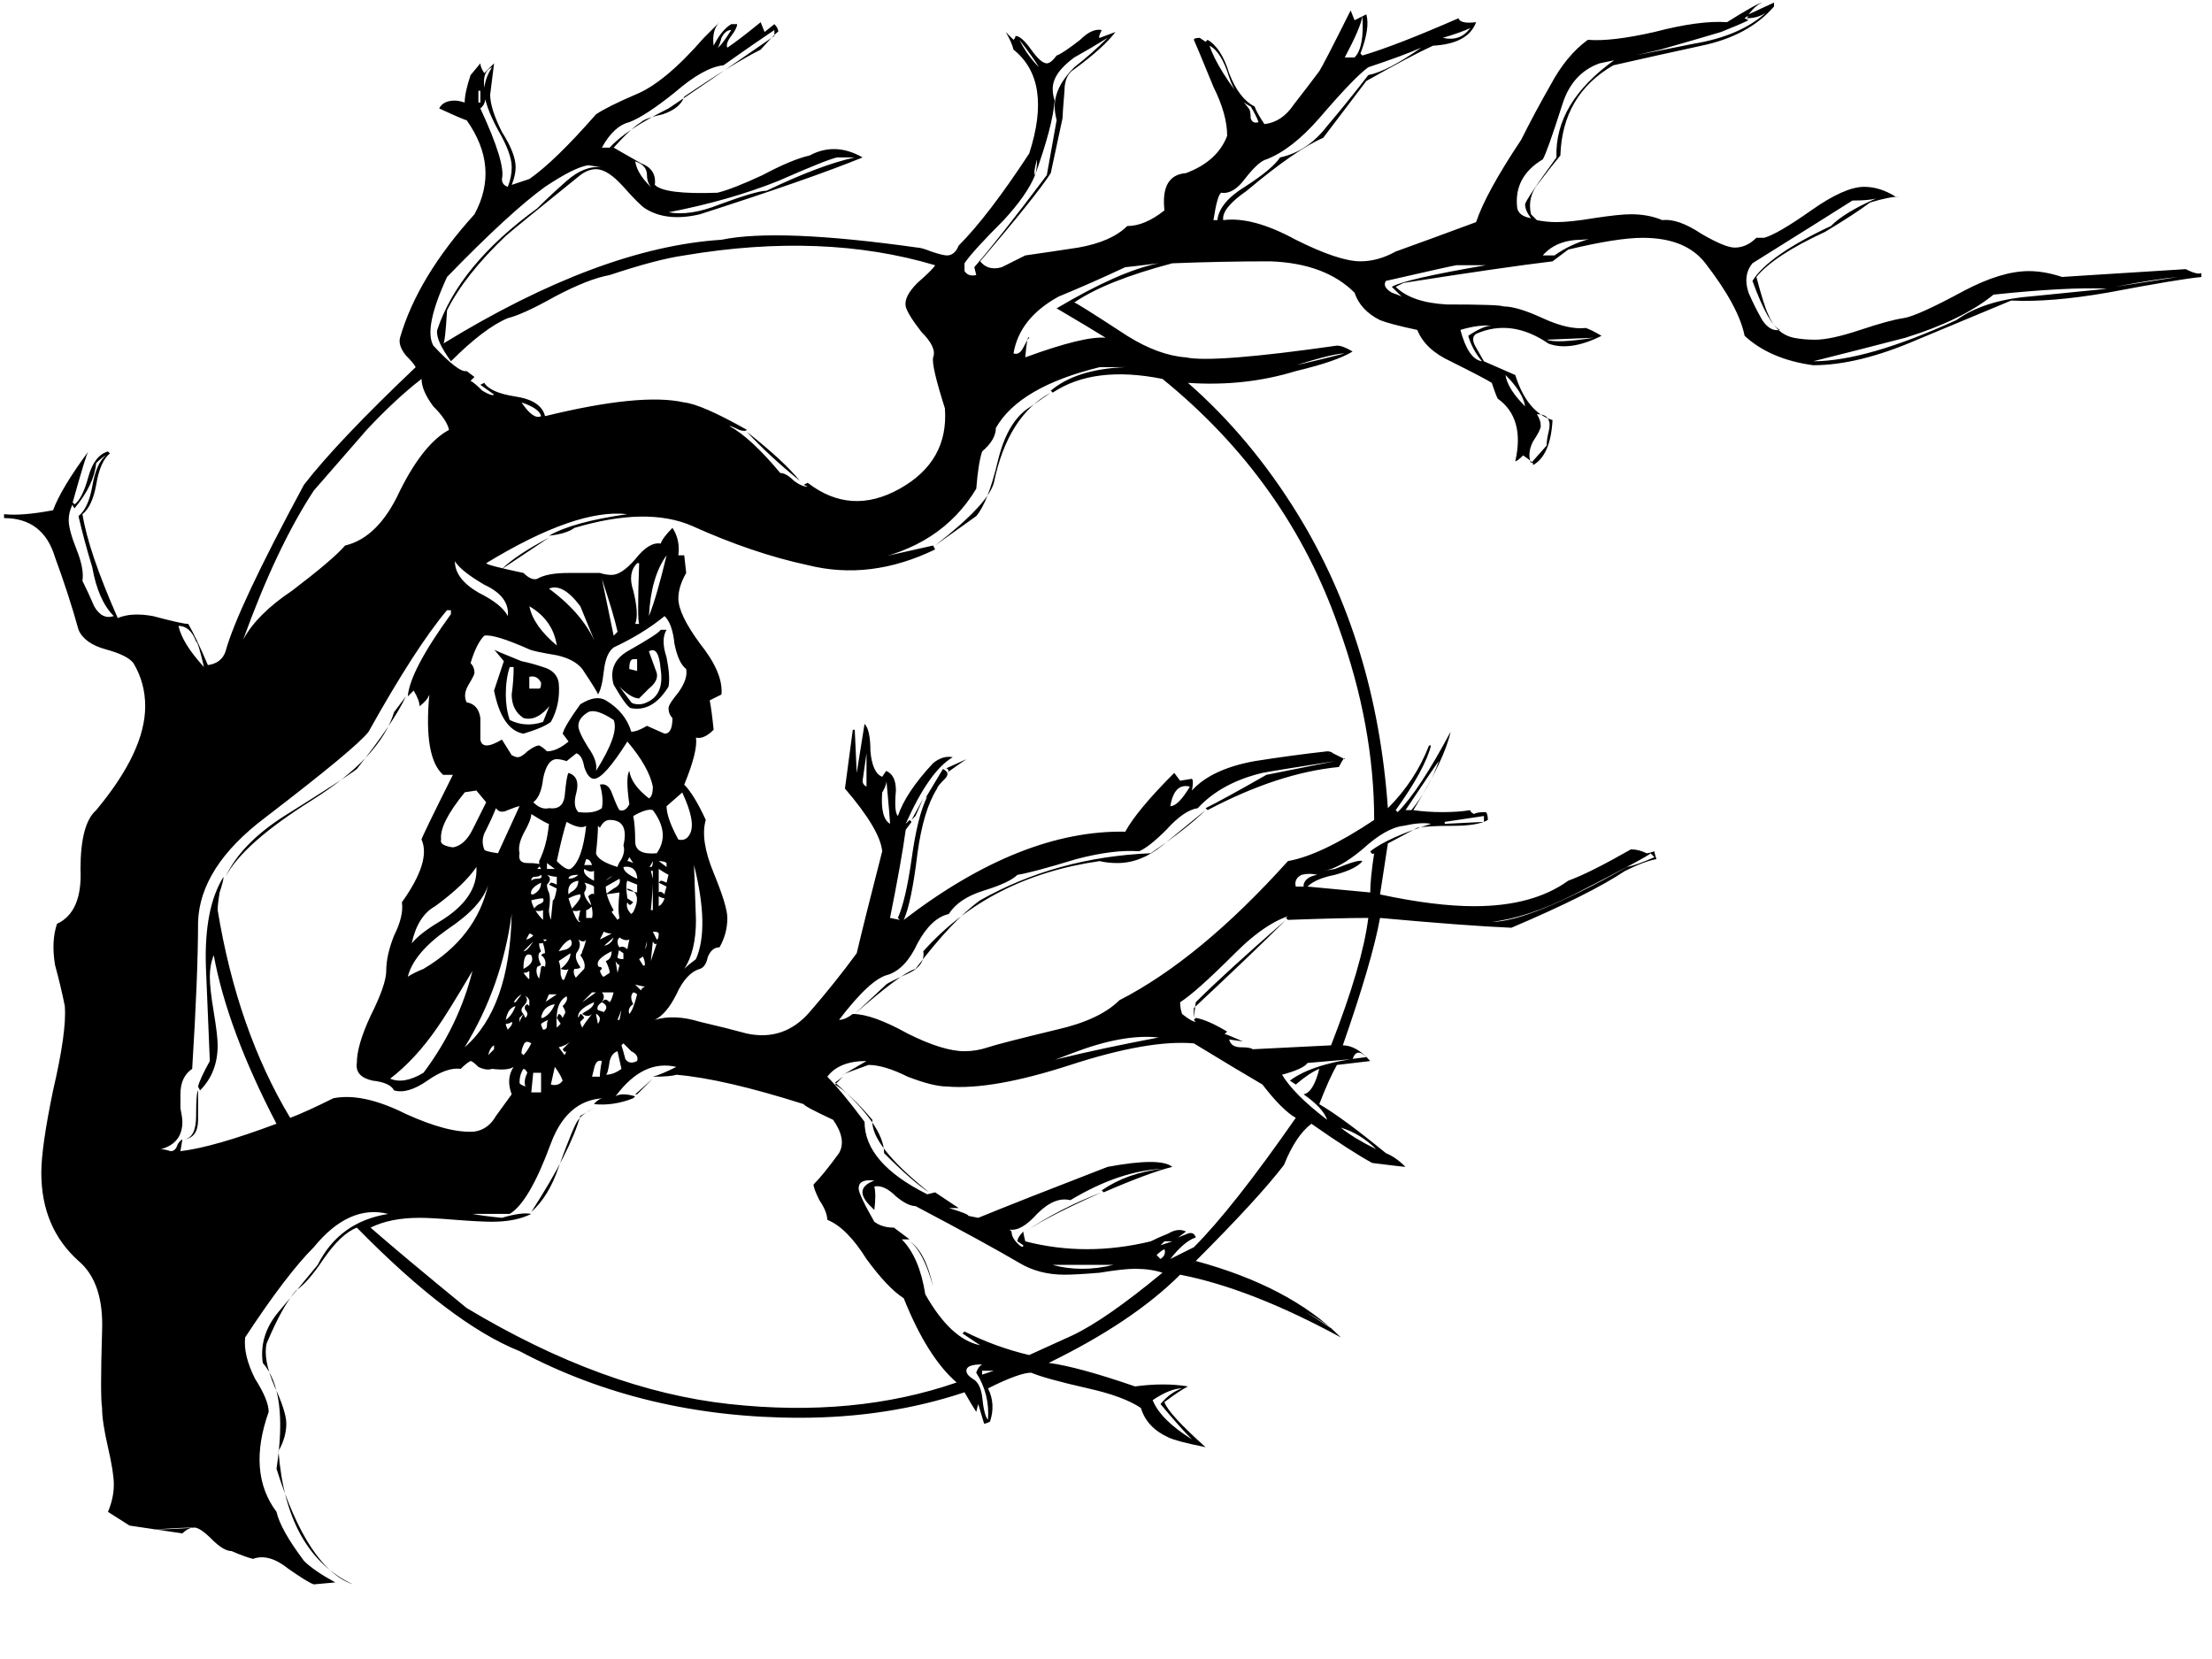 <?xml version="1.0"?><svg width="2000" height="1500" xmlns="http://www.w3.org/2000/svg">
 <g>
  <title>Layer 1</title>
  <g id="layer1">
   <path fill="#000000" stroke-width="1px" id="text1339" d="m1990.337,250.474c-12.998,1.183 -41.354,5.909 -85.067,14.178c-34.265,5.908 -63.212,8.272 -86.839,7.089c-28.358,11.816 -56.713,23.631 -85.067,35.445c-35.446,15.36 -66.756,23.04 -93.928,23.039c-25.995,-3.543 -46.67,-12.405 -62.028,-26.583c-3.546,-17.721 -15.361,-39.579 -35.445,-65.573c-11.816,-15.358 -30.72,-23.038 -56.711,-23.039c-15.361,0.001 -37.809,3.546 -67.345,10.633l-14.178,10.633c-29.539,3.546 -74.435,10.044 -134.69,19.495l-7.089,3.545c9.451,9.453 24.81,14.77 46.078,15.95c31.899,0.001 49.03,0.592 51.395,1.772c8.269,0.001 20.084,3.546 35.445,10.633c15.358,7.09 28.354,10.044 38.989,8.861c3.543,1.183 8.269,3.546 14.178,7.089c-18.905,9.453 -34.855,11.816 -47.85,7.089c-22.45,-15.358 -44.307,-18.312 -65.573,-8.861c-3.546,2.364 -3.546,6.499 0,12.406c4.725,8.272 7.088,12.407 7.089,12.406l28.356,12.406c7.088,22.449 18.312,36.036 33.672,40.761c-1.183,21.268 -7.09,34.855 -17.722,40.761c1.18,-1.181 -1.774,-4.134 -8.861,-8.861c-3.546,3.546 -5.909,5.318 -7.089,5.317c5.906,-25.992 0.589,-44.895 -15.95,-56.711c-1.183,-2.362 -2.955,-7.088 -5.317,-14.178c-3.546,-2.362 -15.952,-8.86 -37.217,-19.495c-15.361,-7.088 -25.403,-16.54 -30.128,-28.356c-16.542,-3.543 -27.766,-6.497 -33.673,-8.861c-11.816,-5.906 -19.496,-14.177 -23.039,-24.811c-17.724,-17.721 -43.125,-27.173 -76.206,-28.356c-29.539,0.001 -59.076,0.592 -88.612,1.772c-40.172,10.635 -69.709,22.449 -88.612,35.445c1.18,0.001 17.13,10.044 47.85,30.128c18.903,11.816 36.625,18.314 53.167,19.495c16.54,3.546 62.027,0.001 136.462,-10.633c3.543,0.001 8.269,1.773 14.178,5.317c-9.453,5.909 -26.585,11.816 -51.395,17.722c-30.72,9.453 -63.211,12.997 -97.473,10.633c37.807,33.083 70.888,72.663 99.245,118.74c47.258,76.798 74.432,165.409 81.523,265.835c16.539,-16.54 28.945,-35.444 37.217,-56.711l1.772,0c-3.546,14.179 -14.179,33.673 -31.9,58.484l1.772,1.772c12.995,-12.996 28.945,-37.216 47.85,-72.662c-3.546,16.542 -14.77,40.171 -33.672,70.889c8.269,1.182 17.13,1.773 26.583,1.772c9.451,0.001 17.721,-0.59 24.811,-1.772c-0.001,1.182 1.18,2.364 3.544,3.544c1.18,-1.181 4.725,-1.772 10.633,-1.772c1.18,1.182 1.771,3.545 1.772,7.089c-5.909,3.545 -16.542,5.317 -31.9,5.317c-15.361,0.001 -25.994,0.591 -31.9,1.772l-26.583,14.178l-7.089,46.078c33.08,7.09 61.436,10.634 85.067,10.633c35.443,0.001 63.799,-7.679 85.067,-23.039c12.995,-4.725 31.899,-14.177 56.711,-28.356c4.724,0.001 9.45,1.182 14.178,3.544c1.18,0.001 3.543,-0.59 7.089,-1.772c-0.001,1.182 0.589,3.545 1.772,7.089c-7.09,1.182 -16.542,4.727 -28.356,10.633c-21.268,14.178 -55.531,31.31 -102.79,51.395c-27.176,-1.181 -66.755,-4.135 -118.74,-8.861c-4.727,25.993 -15.951,64.392 -33.672,115.195c8.269,0 16.54,4.726 24.811,14.178l-30.128,3.545c-4.727,8.271 -10.044,20.086 -15.95,35.445c14.177,8.271 34.262,23.039 60.256,44.306c5.906,2.363 11.813,6.499 17.722,12.406c-1.183,0 -11.225,-1.181 -30.128,-3.544c-12.998,-7.089 -31.311,-18.904 -54.939,-35.445c-9.453,7.089 -17.724,19.495 -24.811,37.217c-15.36,20.086 -41.944,49.032 -79.75,86.839c56.71,15.359 100.425,38.399 131.145,69.117c-54.35,-29.537 -102.791,-48.441 -145.323,-56.711c-28.357,28.356 -67.937,54.939 -118.74,79.75c17.722,2.363 43.714,9.452 77.978,21.267c17.721,-2.363 33.671,-2.363 47.85,0c-4.727,2.363 -11.816,7.089 -21.267,14.178c2.362,7.089 14.768,20.676 37.217,40.761c-17.723,-3.544 -28.948,-6.498 -33.672,-8.861c-12.997,-5.907 -21.268,-14.768 -24.811,-26.583c-10.634,-7.089 -26.584,-12.996 -47.85,-17.722c-25.994,-5.907 -43.125,-10.633 -51.395,-14.178c-7.09,0 -20.086,4.726 -38.989,14.178c4.725,9.452 5.316,19.495 1.772,30.128c-2.364,1.182 -4.136,1.772 -5.317,1.772l-5.317,-17.722c-0.001,0 -0.592,2.363 -1.772,7.089c-2.364,-3.544 -5.908,-9.452 -10.633,-17.722c-46.079,15.36 -95.701,23.039 -148.868,23.039c-93.338,0 -177.814,-20.085 -253.429,-60.256c-41.353,-16.541 -90.384,-53.758 -147.095,-111.651c-9.452,3.545 -19.495,12.997 -30.128,28.356c-9.452,14.178 -17.723,23.63 -24.811,28.356c-8.271,9.452 -17.132,25.402 -26.583,47.85c-2.363,9.452 -0,22.449 7.089,38.989c7.089,15.359 10.633,26.584 10.633,33.672c-0,8.271 -2.363,16.541 -7.089,24.811c4.726,61.437 27.174,101.608 67.345,120.512c-27.175,-9.452 -50.214,-44.306 -69.117,-104.562c7.089,-46.078 2.953,-77.978 -12.406,-95.701c-2.363,-16.541 2.363,-31.9 14.178,-46.078c12.996,-15.359 24.811,-29.537 35.445,-42.534c12.996,-25.993 34.263,-41.352 63.8,-46.078c-23.63,-5.907 -46.078,4.136 -67.345,30.128c-16.541,16.541 -37.217,43.715 -62.028,81.523c-1.182,10.634 1.772,23.039 8.861,37.217c8.27,12.996 12.405,23.039 12.406,30.128c-12.997,36.626 -10.634,66.754 7.089,90.384c2.363,10.633 10.633,25.402 24.811,44.306c5.907,5.907 15.359,12.406 28.356,19.494l-19.495,1.772c-3.545,-1.182 -11.224,-5.907 -23.039,-14.178c-11.815,-9.452 -22.448,-12.406 -31.9,-8.861c-4.726,-1.181 -11.224,-3.544 -19.495,-7.089c-4.726,0 -10.634,-3.545 -17.722,-10.633c-7.089,-7.089 -12.406,-10.633 -15.95,-10.633c-3.545,0 -7.089,1.772 -10.633,5.317c-0,0 -15.95,-2.363 -47.85,-7.089l-19.495,-12.406c3.544,-8.27 5.317,-16.541 5.317,-24.811c-0,-7.089 -1.772,-18.313 -5.317,-33.672c-3.545,-15.359 -5.317,-27.174 -5.317,-35.445c-1.182,-7.089 -1.182,-30.128 0,-69.117c1.181,-29.537 -5.908,-50.804 -21.267,-63.8c-22.448,-20.085 -33.672,-46.669 -33.672,-79.75c0,-15.359 3.544,-40.17 10.633,-74.434c8.27,-35.444 11.815,-60.846 10.633,-76.206c-2.363,-11.814 -5.317,-24.22 -8.861,-37.217c-2.363,-14.177 -1.772,-26.583 1.772,-37.217c15.359,-7.088 22.448,-23.629 21.267,-49.622c-0,-27.173 4.726,-44.896 14.178,-53.167c29.537,-35.444 44.306,-66.753 44.306,-93.928c-0,-14.177 -3.545,-27.174 -10.633,-38.989c-3.545,-4.725 -11.815,-8.86 -24.811,-12.406c-12.996,-3.544 -21.267,-9.451 -24.811,-17.722c-5.907,-21.266 -12.996,-43.123 -21.267,-65.573c-7.089,-23.629 -22.448,-35.444 -46.078,-35.445l0,-3.545c10.633,1.182 25.402,0.001 44.306,-3.544c4.726,-12.995 15.359,-30.718 31.9,-53.167c-1.182,1.182 -5.907,16.542 -14.178,46.078l1.772,1.772c4.726,-3.544 8.861,-11.814 12.406,-24.811c3.544,-12.995 9.452,-20.675 17.722,-23.039l1.772,1.772c-5.907,4.727 -10.043,14.179 -12.406,28.356c-2.363,12.997 -6.498,21.858 -12.406,26.583c3.544,22.449 14.178,53.759 31.9,93.928c8.27,-3.544 18.904,-4.134 31.9,-1.772c17.722,4.727 28.356,7.09 31.9,7.089c4.726,8.271 10.633,20.677 17.722,37.217c8.27,-1.181 13.587,-5.316 15.95,-12.406c7.089,-25.992 30.718,-76.205 70.889,-150.64c20.085,-25.992 53.757,-61.436 101.017,-106.334c-1.182,-2.362 -4.136,-5.906 -8.861,-10.633c-4.726,-5.906 -6.499,-11.223 -5.317,-15.95c10.633,-36.625 33.081,-73.842 67.345,-111.651c15.359,-28.354 12.996,-56.71 -7.089,-85.067c-1.182,0.001 -9.452,-3.543 -24.811,-10.633c2.363,-4.725 7.088,-7.088 14.178,-7.089c2.363,0.001 5.316,0.592 8.861,1.772c-0,-5.906 1.772,-14.176 5.317,-24.811l8.861,-10.633c-0.001,2.364 1.181,5.318 3.544,8.861l8.861,-8.861c-0,0.001 -1.182,9.453 -3.545,28.356c-0,8.272 3.544,19.496 10.634,33.672c8.27,12.998 12.405,23.631 12.406,31.9c-0,4.727 -1.182,10.044 -3.544,15.95c-0,0.001 5.316,-1.771 15.95,-5.317c15.359,-10.632 35.444,-30.127 60.256,-58.484c7.088,-4.725 18.903,-10.632 35.445,-17.722c17.722,-7.088 38.398,-24.219 62.028,-51.395l14.178,-14.178c-4.727,4.727 -6.499,11.816 -5.317,21.267c4.725,-9.45 10.042,-15.949 15.95,-19.495l5.317,0c-0.001,2.364 -1.773,5.909 -5.317,10.633c-3.545,4.727 -4.727,8.272 -3.544,10.633c7.088,-4.725 17.131,-12.404 30.128,-23.039l3.544,8.861l8.861,-7.089c2.362,2.364 3.544,4.727 3.544,7.089c-0.001,-1.18 -5.317,4.137 -15.95,15.95c-16.542,8.272 -39.581,22.45 -69.117,42.534c-2.364,7.09 -8.862,12.407 -19.495,15.95c-10.634,2.364 -17.132,4.727 -19.495,7.089c-5.908,3.546 -14.178,11.225 -24.811,23.039c8.27,4.727 16.54,9.453 24.811,14.178c9.451,3.546 13.587,10.044 12.406,19.495c5.907,5.909 24.811,8.272 56.711,7.089c9.451,-2.362 23.038,-7.678 40.761,-15.95c17.722,-9.451 31.9,-15.358 42.534,-17.722c15.359,-8.269 31.309,-7.678 47.85,1.772c-31.901,12.998 -80.933,30.129 -147.095,51.395c-20.086,4.727 -36.627,2.955 -49.622,-5.317c-3.545,-2.362 -10.043,-8.86 -19.495,-19.495c-9.452,-10.632 -17.723,-15.949 -24.811,-15.95c-4.726,0.001 -9.452,1.773 -14.178,5.317c-36.627,29.538 -59.075,47.851 -67.345,54.939c-24.812,23.631 -42.534,46.079 -53.167,67.345c-1.182,20.086 -2.363,30.129 -3.544,30.128c94.519,-57.892 178.404,-89.201 251.657,-93.928c34.262,-7.088 93.337,-4.725 177.223,7.089c2.362,0.001 6.497,1.183 12.406,3.545c7.088,2.364 11.814,3.546 14.178,3.544c4.725,0.001 8.27,-2.952 10.633,-8.861c17.721,-17.721 38.988,-45.486 63.8,-83.295c14.177,-43.714 9.451,-75.023 -14.178,-93.928c-1.182,-4.725 -3.545,-10.041 -7.089,-15.95l7.089,7.089c1.181,-1.18 1.771,-2.362 1.772,-3.544c3.544,0.001 8.269,4.137 14.178,12.406c5.906,8.272 10.632,12.407 14.178,12.406c2.362,0.001 5.316,-2.362 8.861,-7.089c3.544,-1.18 10.633,-5.906 21.267,-14.178c7.088,-7.088 13.586,-10.041 19.495,-8.861c-2.364,4.727 -2.955,7.09 -1.772,7.089l14.178,-5.317c-7.09,9.453 -19.495,20.677 -37.217,33.672c-5.909,3.546 -8.862,10.044 -8.861,19.495c-1.182,14.179 -1.773,22.45 -1.772,24.811l-10.633,49.623c-8.271,12.998 -29.538,39.581 -63.801,79.75c4.725,5.909 11.223,7.681 19.495,5.317c7.088,-3.543 14.177,-7.088 21.267,-10.633c16.54,-2.362 32.49,-4.725 47.85,-7.089c20.084,-3.543 34.853,-10.041 44.306,-19.494c10.632,0.001 21.856,-4.725 33.672,-14.178c-2.364,-21.265 4.134,-32.49 19.495,-33.672c18.903,-7.088 31.308,-18.312 37.217,-33.672c-0.001,-12.995 -4.136,-27.764 -12.406,-44.306c-10.635,-25.991 -16.542,-40.169 -17.722,-42.534c-0.001,-1.18 1.771,-1.771 5.317,-1.772l5.317,3.544l1.772,-1.772c8.269,4.727 14.767,14.77 19.495,30.128c5.906,15.361 13.586,25.403 23.039,30.128c1.18,3.546 4.134,8.862 8.861,15.95c10.632,-1.18 19.493,-7.088 26.584,-17.722c8.269,-10.632 15.949,-20.675 23.039,-30.128c2.362,-3.543 11.814,-21.856 28.356,-54.939l3.544,8.861c7.088,-3.543 10.632,-5.315 10.633,-5.317c2.362,8.272 0.589,20.087 -5.317,35.445l1.772,1.772c20.084,-5.906 49.03,-17.13 86.839,-33.672c1.18,3.546 6.497,4.727 15.95,3.544c-4.727,12.998 -17.724,20.087 -38.989,21.267c-12.998,5.909 -33.083,16.542 -60.256,31.9l-38.989,51.395c-16.542,7.09 -39.581,23.04 -69.117,47.85c-15.36,10.635 -22.449,19.496 -21.267,26.584c17.721,-2.362 39.579,3.546 65.573,17.722c25.992,12.998 45.486,19.496 58.484,19.495c10.632,0.001 21.266,-2.952 31.9,-8.861c16.54,-5.906 40.76,-14.767 72.661,-26.584c5.906,-17.721 19.493,-42.532 40.761,-74.434c8.269,-16.54 17.13,-33.08 26.583,-49.623c9.451,-17.721 20.675,-31.308 33.672,-40.761c14.176,1.183 34.262,-1.18 60.256,-7.089c27.173,-7.087 49.03,-10.041 65.573,-8.861c18.902,-11.813 29.536,-17.721 31.9,-17.722c-3.546,1.183 -7.681,4.727 -12.406,10.633c-0.002,0.001 7.678,-3.543 23.039,-10.633l0,3.544c-15.361,17.724 -37.219,29.539 -65.573,35.445c-27.176,5.909 -53.759,11.816 -79.75,17.722c-30.72,17.724 -46.67,44.898 -47.85,81.523c-5.909,7.09 -12.407,15.361 -19.495,24.811c-7.09,8.272 -9.453,17.724 -7.089,28.356l5.317,5.317c5.906,1.183 11.813,1.773 17.722,1.772c8.269,0.001 19.493,-1.18 33.672,-3.544c15.358,-2.362 26.582,-3.543 33.672,-3.544c10.632,0.001 20.084,1.773 28.356,5.317c9.45,-1.18 21.265,2.955 35.445,12.406c14.176,8.272 24.219,12.407 30.128,12.406c7.087,0.001 13.585,-2.952 19.495,-8.861l7.089,0c8.269,-2.362 22.447,-10.632 42.533,-24.811c20.084,-14.177 36.034,-21.265 47.85,-21.267c9.45,0.001 18.902,2.955 28.356,8.861l3.545,0c-5.909,0.001 -14.77,1.773 -26.583,5.317c-9.454,7.09 -23.041,15.951 -40.761,26.584c-30.72,14.179 -51.396,27.766 -62.028,40.761c4.724,17.724 8.269,28.948 10.633,33.672c4.724,11.816 12.404,18.905 23.039,21.267c5.906,1.183 12.404,1.773 19.495,1.772c9.45,0.001 23.037,-2.953 40.761,-8.861c17.721,-5.906 30.717,-9.451 38.989,-10.633c8.269,-1.18 26.582,-9.451 54.939,-24.811c22.446,-11.814 41.941,-17.721 58.484,-17.722c9.45,0.001 19.493,1.773 30.128,5.317c-1.183,0.001 36.034,-2.362 111.651,-7.089c7.087,3.546 11.813,4.727 14.178,3.544l0,3.544m-21.267,0c-12.998,1.183 -31.902,4.136 -56.711,8.861l56.711,-8.861m-63.8,10.633c-23.632,-1.18 -57.895,0.592 -102.79,5.317c-18.906,15.36 -45.489,28.357 -79.75,38.989c-27.176,7.09 -54.941,14.179 -83.295,21.267c31.898,0.001 75.023,-12.404 129.373,-37.217c16.539,-11.814 38.397,-18.903 65.573,-21.267c23.628,-2.362 47.258,-4.725 70.889,-7.089m-209.124,-81.523c-4.727,1.183 -11.816,1.773 -21.267,1.772c-12.998,8.272 -43.126,27.175 -90.384,56.711c-5.909,7.09 -7.09,15.951 -3.545,26.584c3.543,8.272 7.678,16.542 12.406,24.811c4.724,7.09 10.041,10.044 15.95,8.861c-7.091,-3.543 -15.361,-18.312 -24.811,-44.306c9.45,-15.358 33.08,-31.899 70.889,-49.622c8.269,-8.269 21.856,-16.54 40.761,-24.811m-99.245,-168.362c-4.728,3.546 -10.635,5.318 -17.722,5.317l1.772,-1.772c-1.183,0.001 -2.365,0.592 -3.544,1.772c-0.001,0.001 1.18,0.592 3.544,1.772c-4.728,2.364 -12.998,5.909 -24.811,10.633c-11.816,3.546 -30.129,8.863 -54.939,15.95c-24.813,5.909 -43.126,10.044 -54.939,12.406c-16.542,5.909 -27.766,18.314 -33.673,37.217c-9.453,29.538 -15.361,46.079 -17.722,49.622c-17.724,10.635 -25.403,25.403 -23.039,44.306c1.18,4.727 5.315,7.681 12.406,8.861c-3.546,-4.725 -5.318,-8.86 -5.317,-12.406c-0.001,-2.362 9.45,-16.54 28.356,-42.534c-1.183,-33.08 16.539,-62.618 53.167,-88.612c23.628,-4.725 47.258,-9.451 70.889,-14.178c28.354,-4.725 50.212,-14.176 65.573,-28.356m-54.939,203.807l0,0m-212.668,-189.629c-4.727,2.364 -12.998,5.318 -24.811,8.861c10.632,2.364 18.903,-0.589 24.811,-8.861m145.323,187.857c-14.179,1.183 -28.948,2.364 -44.306,3.544c-15.361,0.001 -27.176,4.727 -35.445,14.178l10.633,0c20.084,-14.177 43.123,-20.084 69.117,-17.722m-242.796,-198.49c-1.183,7.09 -6.5,19.496 -15.95,37.217l8.861,0c5.906,-5.906 8.269,-18.312 7.089,-37.217m209.123,290.646c-0.001,0.001 -14.179,0.592 -42.534,1.772c5.906,2.364 20.084,1.773 42.534,-1.772m-155.957,-262.29c-10.635,4.727 -26.585,10.635 -47.85,17.722c-8.272,5.909 -23.04,21.268 -44.306,46.078c-16.542,18.905 -32.492,31.311 -47.85,37.217c-4.727,1.183 -11.225,7.09 -19.495,17.722c-7.09,9.453 -14.179,13.588 -21.267,12.406c-2.364,1.183 -4.727,9.453 -7.089,24.811l3.544,0c1.18,-10.632 9.451,-20.675 24.811,-30.128c16.54,-10.632 27.173,-19.493 31.9,-26.584c16.54,-3.543 30.718,-12.995 42.534,-28.356c12.995,-15.358 25.401,-30.717 37.217,-46.078c11.814,-2.362 27.764,-10.632 47.85,-24.811m58.484,196.718l-26.583,0c-1.183,0.001 -22.449,4.727 -63.8,14.178c-2.364,3.546 -0.592,7.09 5.317,10.633c7.088,2.364 10.632,4.136 10.633,5.317l-10.633,-10.633c8.269,-4.725 36.625,-11.223 85.067,-19.495m-205.579,-129.373c-1.183,-3.543 -3.546,-8.269 -7.089,-14.178c-8.272,-3.543 -14.77,-12.404 -19.495,-26.584c-4.727,-15.358 -10.635,-24.81 -17.722,-28.356c4.725,14.179 16.54,33.083 35.445,56.711c1.18,1.183 1.771,4.137 1.772,8.861c1.18,3.546 3.543,4.727 7.089,3.544m212.668,184.312c-8.272,-1.18 -18.314,0.001 -30.128,3.544c4.725,17.723 11.223,27.175 19.495,28.356c-5.909,-7.088 -10.044,-14.767 -12.406,-23.039c10.632,-7.088 18.312,-10.042 23.039,-8.861m28.356,72.662c-1.183,-8.269 -7.09,-17.721 -17.722,-28.356c1.18,8.271 7.088,17.723 17.722,28.356m19.495,35.445c-0.001,-3.543 0.589,-7.679 1.772,-12.406c1.18,-4.725 1.18,-8.269 0,-10.633c-1.183,-3.543 -4.727,-5.316 -10.633,-5.317c2.361,3.546 3.543,7.09 3.544,10.633c-0.001,2.364 -2.364,7.09 -7.089,14.178c-3.546,7.09 -4.137,13.588 -1.772,19.495c-0.001,0.001 4.724,-5.316 14.178,-15.95m-459.008,-342.041c-3.545,-5.906 -9.453,-14.176 -17.722,-24.811c4.725,9.453 10.632,17.724 17.722,24.811m8.861,35.445l-1.772,17.722l1.772,-17.722m267.607,223.301c-8.272,0.001 -28.357,5.318 -60.256,15.95c-25.994,7.09 -47.852,9.453 -65.573,7.089c18.903,1.183 60.845,-6.497 125.828,-23.039m-214.44,-285.329c-9.453,5.909 -19.496,11.816 -30.128,17.722c-12.997,9.453 -19.496,18.905 -19.495,28.356c-0.001,3.546 0.59,7.09 1.772,10.633c-1.182,15.361 -7.09,37.809 -17.722,67.345c1.181,-3.543 1.771,-8.269 1.772,-14.178c-2.364,8.272 -2.955,12.998 -1.772,14.178c-4.727,11.816 -14.179,25.403 -28.356,40.761c-18.905,18.905 -30.72,31.901 -35.445,38.989l0,7.089c2.362,3.546 5.907,4.727 10.633,3.544c-0.001,0.001 -0.592,-2.362 -1.772,-7.089c15.359,-17.721 37.216,-45.486 65.573,-83.295l8.861,-49.623c-1.182,-4.725 -1.773,-8.86 -1.772,-12.406c-0.001,-11.814 5.906,-23.628 17.722,-35.445c10.632,-8.269 20.675,-17.13 30.128,-26.584m72.661,306.596l0,0m-26.583,-102.789c-18.905,2.364 -28.948,3.546 -30.128,3.544c-20.086,9.453 -40.172,18.314 -60.256,26.583c-23.631,12.998 -37.218,30.129 -40.761,51.395c3.544,1.183 6.497,-0.59 8.861,-5.317c2.362,-4.725 4.134,-7.679 5.317,-8.861c-1.182,-2.362 -2.364,3.546 -3.544,17.722c35.444,-12.995 59.664,-18.903 72.662,-17.722c-9.453,-5.906 -24.221,-14.768 -44.306,-26.584c37.807,-22.447 68.525,-36.034 92.156,-40.761m-386.347,-210.896c-3.545,0.001 -6.499,2.364 -8.861,7.089c-1.182,4.727 -2.364,7.681 -3.544,8.861c2.362,-1.18 6.497,-6.497 12.406,-15.95m834.721,747.882l-3.544,-3.544c-0.002,1.182 -23.041,13.588 -69.117,37.217c-28.357,14.178 -53.168,22.449 -74.434,24.811c22.447,0.001 63.208,-16.54 122.284,-49.623c5.906,-1.181 14.176,-4.135 24.811,-8.861m-154.184,-31.9l0,-5.317c-23.631,3.545 -35.446,5.317 -35.445,5.317l0,1.772l35.445,-1.772m-40.761,-54.939c-1.183,1.182 -11.225,15.951 -30.128,44.306l5.317,0c10.632,-12.996 18.902,-27.764 24.811,-44.306m-600.787,-655.726l0,-5.317c-10.634,7.09 -25.993,17.724 -46.078,31.9c-11.815,1.183 -26.584,9.453 -44.306,24.811c-17.723,14.179 -31.31,23.04 -40.761,26.583c-9.452,2.364 -17.723,10.044 -24.811,23.039l7.089,0c9.451,-10.632 27.174,-22.447 53.167,-35.445c21.266,-14.176 53.166,-36.034 95.701,-65.573m72.662,109.878l-15.95,0c-5.908,1.183 -23.631,8.272 -53.167,21.267c-29.538,11.816 -62.62,21.268 -99.245,28.356c12.996,2.364 28.355,0.001 46.078,-7.089c22.448,-8.269 36.626,-12.404 42.534,-12.406c31.9,-15.358 58.483,-25.401 79.75,-30.128m521.036,602.559c-5.909,-1.181 -14.179,-0.59 -24.811,1.772c-10.635,1.182 -23.04,8.271 -37.217,21.267c-14.179,11.815 -25.994,18.314 -35.445,19.495l10.633,-1.772c14.177,-5.907 22.447,-8.27 24.811,-7.089c-3.546,4.727 -11.816,8.862 -24.811,12.406c-11.816,2.364 -20.086,5.908 -24.811,10.633l56.712,5.317c-0.001,-8.27 1.18,-20.085 3.544,-35.445c-1.183,1.182 -2.364,0.591 -3.544,-1.772c10.632,-8.27 28.945,-16.54 54.939,-24.811m-701.804,-572.431c-4.727,-3.543 -7.09,-8.269 -7.089,-14.178c-0.001,-5.906 -3.545,-10.041 -10.633,-12.406c1.181,8.272 7.088,17.133 17.722,26.583m599.015,618.509c-4.727,-1.181 -9.453,-1.181 -14.178,0c-4.727,2.364 -6.499,5.908 -5.317,10.633l7.089,0l0,-1.772c1.18,-4.725 5.315,-7.679 12.406,-8.861m-14.178,33.672l0,0m-742.565,-731.932l0,-10.633l-1.772,0l0,10.633l1.772,0m641.548,618.509c-9.453,-2.362 -15.36,3.545 -17.722,17.722c4.725,0.001 10.632,-5.907 17.722,-17.722m-616.737,-542.303c2.362,-5.906 3.544,-11.814 3.544,-17.722c-0,-8.269 -4.136,-19.493 -12.406,-33.672c-8.271,-15.358 -12.406,-27.173 -12.406,-35.445c-0,-7.088 2.363,-14.176 7.089,-21.267c-5.908,2.364 -8.271,8.272 -7.089,17.722c2.363,9.453 1.181,15.951 -3.544,19.495c15.359,33.083 21.857,54.35 19.495,63.8c-0.001,3.546 1.772,5.909 5.317,7.089m395.208,200.262c-8.271,-25.992 -11.816,-41.351 -10.633,-46.078c2.362,-5.906 -1.182,-13.586 -10.633,-23.039c-8.271,-10.632 -12.997,-18.312 -14.178,-23.039c-1.182,-5.906 2.362,-12.995 10.633,-21.267c9.451,-8.269 14.768,-13.586 15.95,-15.95c-67.346,-20.084 -142.961,-23.038 -226.846,-8.861c-16.542,2.364 -38.99,8.272 -67.345,17.722c-12.997,2.364 -29.538,8.862 -49.623,19.494c-18.904,10.635 -33.082,17.133 -42.534,19.495c-14.178,5.909 -31.31,18.905 -51.395,38.989c-9.452,-12.995 -13.588,-22.447 -12.406,-28.356c12.996,-38.988 43.124,-75.614 90.384,-109.878c8.27,-8.269 17.131,-16.54 26.583,-24.811c10.633,-9.451 21.266,-13.586 31.9,-12.406c-0,0.001 -4.136,-0.589 -12.406,-1.772c-8.271,1.183 -21.267,7.681 -38.989,19.495c-21.267,15.361 -50.804,42.535 -88.612,81.523c-14.178,30.72 -18.313,51.396 -12.406,62.028c15.359,16.542 25.402,24.222 30.128,23.039l7.089,5.317l-3.544,3.545c2.362,1.183 5.907,4.136 10.633,8.861c5.907,3.546 9.452,4.727 10.634,3.544l-12.406,-8.861l3.544,-1.772c3.544,5.909 12.996,10.044 28.356,12.406c15.359,2.364 24.22,8.271 26.584,17.722c57.892,-14.177 99.835,-18.312 125.828,-12.406c10.633,1.183 29.536,9.453 56.711,24.811c-1.182,1.183 -3.545,1.183 -7.089,0c-4.727,-2.362 -7.68,-3.543 -8.861,-3.544c12.996,7.09 28.355,21.268 46.078,42.534c3.544,0.001 7.679,2.364 12.406,7.089c4.725,3.545 8.86,5.318 12.406,5.317l-3.544,-1.772l3.544,-1.772c25.992,20.086 53.757,21.858 83.295,5.317c29.536,-16.54 43.123,-40.76 40.761,-72.662m382.802,460.781c-16.542,0 -40.762,0.591 -72.662,1.772l-1.772,-1.772c3.543,-3.544 6.497,-4.725 8.861,-3.544c-16.542,3.545 -34.855,15.36 -54.939,35.445c-23.631,23.63 -40.172,38.399 -49.623,44.306c-0.001,3.545 0.59,7.089 1.772,10.633c5.906,4.727 10.042,7.089 12.406,7.089l-1.772,-1.772l1.772,-1.772c7.088,1.182 16.54,5.317 28.356,12.406c-2.364,2.363 -3.546,2.954 -3.545,1.772c1.181,0.001 7.088,2.364 17.722,7.089c-0.001,0.001 -4.136,-0.59 -12.406,-1.772c1.18,4.727 4.725,7.089 10.633,7.089c5.906,0.001 9.451,0.591 10.633,1.772c46.077,-2.363 69.707,-3.544 70.889,-3.544c18.902,-48.441 30.127,-86.839 33.672,-115.195m-487.364,-320.774l0,0m485.592,446.603c-5.909,-5.907 -10.044,-5.316 -12.406,1.772l-40.761,3.544c-2.364,3.545 -10.044,7.089 -23.039,10.633c7.088,11.815 20.675,25.402 40.761,40.761c-2.364,-7.088 -9.453,-14.768 -21.267,-23.039c5.906,-1.181 10.632,-8.861 14.178,-23.039c-5.909,2.363 -12.998,7.089 -21.267,14.178l-5.317,-3.544c14.177,-10.633 37.216,-17.722 69.117,-21.267m31.9,97.473l-8.861,-5.317l8.861,5.317m-23.039,-14.178c-9.453,-9.451 -20.086,-15.95 -31.9,-19.494c7.088,5.908 17.721,12.406 31.9,19.494m-1.772,-297.735c-0.001,-56.711 -10.635,-114.604 -31.9,-173.679c-30.72,-88.611 -83.887,-163.635 -159.501,-225.074c-41.353,-8.269 -74.435,-4.134 -99.245,12.406l-1.772,-1.772c15.358,-12.995 37.806,-20.084 67.345,-21.267l-23.039,0c-48.442,11.816 -79.751,30.129 -93.928,54.939c-0.001,7.09 -4.136,14.179 -12.406,21.267c-2.364,7.09 -4.136,18.314 -5.317,33.672c-21.268,35.446 -54.94,57.303 -101.017,65.573c-1.182,0.001 19.494,-4.725 62.028,-14.178l1.772,3.544c-38.99,18.905 -77.388,23.631 -115.195,14.178c-33.082,-7.088 -67.936,-18.903 -104.562,-35.445c-27.175,-11.814 -62.62,-11.223 -106.334,1.772c-4.726,3.546 -12.406,5.909 -23.039,7.089c14.177,-8.269 37.807,-14.768 70.889,-19.495c-30.719,-3.543 -73.253,11.225 -127.601,44.306c-0,1.182 11.224,4.136 33.672,8.861c4.725,4.727 8.861,6.499 12.406,5.317c5.907,-3.544 15.359,-5.316 28.356,-5.317c18.903,0.001 28.355,0.001 28.356,0c3.544,1.182 7.088,1.773 10.633,1.772c5.907,0.001 12.996,-4.725 21.267,-14.178c8.27,-10.632 15.949,-15.358 23.039,-14.178c1.181,-3.543 4.725,-8.269 10.633,-14.178c4.725,7.09 6.498,15.36 5.317,24.811l5.317,0c-0.001,0.001 0.59,5.318 1.772,15.95c-4.727,8.271 -7.09,15.951 -7.089,23.039c-0.001,9.453 6.498,23.04 19.495,40.761c14.177,17.723 20.675,33.083 19.495,46.078c-7.09,3.545 -10.634,5.317 -10.634,5.317c1.181,5.908 2.362,14.769 3.545,26.583c-5.908,5.908 -11.225,8.271 -15.95,7.089c1.181,8.271 -2.364,22.449 -10.633,42.534c5.907,5.908 12.405,16.542 19.495,31.9c-3.545,11.816 -1.182,27.766 7.089,47.85c8.27,20.086 12.405,33.673 12.406,40.761c-0.001,9.452 -2.364,18.314 -7.089,26.583c-4.727,0 -8.271,2.954 -10.633,8.861c-1.182,5.908 -3.545,9.453 -7.089,10.633c-8.271,2.363 -15.36,10.043 -21.267,23.039c-5.908,11.815 -12.406,19.495 -19.495,23.039c11.814,-3.544 25.401,-2.953 40.761,1.772c15.359,3.545 29.537,7.089 42.534,10.633c22.448,4.726 41.351,-1.772 56.711,-19.495c15.359,-17.722 29.536,-35.444 42.534,-53.167c4.725,-20.085 12.405,-50.803 23.039,-92.156c-1.182,-12.996 -12.406,-31.9 -33.672,-56.711l7.089,-53.167l1.772,0c-0.001,0.001 0.59,12.997 1.772,38.989l7.089,-44.306c3.544,3.545 5.316,11.816 5.317,24.811c1.181,12.997 4.725,20.677 10.633,23.039c-0.001,0.001 1.181,-1.771 3.544,-5.317c5.907,2.364 8.86,8.271 8.861,17.722c-1.182,12.997 -0.591,20.677 1.772,23.039c4.725,-14.177 15.359,-30.127 31.9,-47.85c5.907,-4.725 11.814,-6.497 17.722,-5.317c-14.179,8.271 -28.357,28.357 -42.534,60.256l3.544,-3.544l1.772,1.772c-0.001,0.001 -1.773,2.364 -5.317,7.089c-2.364,17.723 -7.09,44.306 -14.178,79.75c-0.001,0 2.953,0.591 8.861,1.772l-1.772,-1.772c4.725,-10.633 8.86,-28.355 12.406,-53.167c3.544,-25.992 8.27,-44.896 14.178,-56.711l-1.772,1.772c-0.001,0.001 5.316,-8.86 15.95,-26.584c4.725,2.364 5.316,5.317 1.772,8.861c-4.727,4.727 -7.09,7.68 -7.089,8.861c-8.271,12.997 -14.179,32.492 -17.722,58.484c-3.545,29.538 -7.68,49.623 -12.406,60.256c70.888,-54.348 137.642,-80.931 200.262,-79.75c7.088,-12.996 21.857,-30.718 44.306,-53.167c3.543,4.727 5.316,7.09 5.317,7.089l10.634,-1.772c1.18,1.182 1.18,4.727 0,10.633c11.814,-12.996 30.718,-21.857 56.711,-26.583c22.447,-3.544 44.305,-6.497 65.573,-8.861c2.362,0.001 4.134,0.591 5.317,1.772c2.362,1.182 5.906,2.955 10.633,5.317c-0.001,-2.362 -1.774,0.001 -5.317,7.089c-36.627,3.545 -76.207,16.542 -118.74,38.989l-1.772,-1.772c11.814,-5.907 30.127,-15.949 54.939,-30.128l62.028,-12.406c-37.809,5.908 -59.666,9.453 -65.573,10.633c-24.812,5.908 -44.307,16.542 -58.484,31.9c-8.271,1.182 -17.723,7.68 -28.356,19.495c-10.634,10.634 -18.905,17.132 -24.811,19.495c-15.36,-1.181 -34.264,1.182 -56.712,7.089c-27.175,8.271 -44.897,12.997 -53.167,14.178c-4.727,4.727 -14.77,9.453 -30.128,14.178c-15.36,4.727 -25.994,11.816 -31.9,21.267c-10.634,2.364 -20.086,11.225 -28.356,26.583c-7.09,15.36 -15.951,24.812 -26.583,28.356c-10.634,2.363 -25.403,15.95 -44.306,40.761c3.544,0 7.679,-1.772 12.406,-5.317c11.814,0.001 28.355,5.908 49.622,17.722c21.266,10.634 38.398,15.951 51.395,15.95c7.088,0 14.177,-1.181 21.267,-3.545c7.088,-2.362 27.764,-7.679 62.028,-15.95c25.992,-5.907 44.896,-14.768 56.712,-26.583c48.44,-24.811 99.244,-66.754 152.412,-125.829c20.084,-3.544 46.077,-15.949 77.978,-37.217m-753.199,-365.08c-1.182,-4.725 -7.089,-8.86 -17.722,-12.406c7.089,10.634 12.996,14.77 17.722,12.406m294.191,334.952l0,-30.128l-3.545,24.811c-0.001,2.364 1.181,4.136 3.545,5.317m21.267,33.672c-0.001,-2.362 -1.182,-16.54 -3.544,-42.534c1.181,3.545 -0.001,8.271 -3.544,14.178c-1.182,15.36 1.181,24.812 7.089,28.356m-202.035,-242.796c-9.452,12.997 -14.769,31.31 -15.95,54.939c4.725,-11.814 10.042,-30.127 15.95,-54.939m-24.811,62.028c-1.182,-2.362 -1.182,-20.675 0,-54.939l-1.772,0c-5.908,5.909 -7.089,14.179 -3.544,24.811c3.544,14.179 4.135,24.221 1.772,30.128l3.544,0m469.642,373.941c-21.268,-2.362 -47.261,2.363 -77.978,14.178c-36.627,14.178 -61.438,21.858 -74.434,23.039c33.081,-11.814 83.885,-24.22 152.412,-37.217m-489.136,-366.852c-2.364,-10.633 -7.09,-26.583 -14.178,-47.85l10.634,51.395l3.544,-3.544m646.865,630.915c-5.909,-4.726 -14.179,-10.042 -24.811,-15.95c5.906,3.545 14.177,8.861 24.811,15.95m-664.587,-614.965c-0.001,0.001 -5.317,-12.995 -15.95,-38.989c-10.634,-14.177 -20.086,-19.494 -28.356,-15.95c22.448,16.542 37.216,34.855 44.306,54.939m519.264,535.214l-7.089,0l-3.545,3.545l10.633,-3.545m-556.481,-538.759c-2.363,-15.358 -10.634,-27.173 -24.811,-35.445c2.362,11.816 10.633,23.631 24.811,35.445m668.132,427.108c-8.271,-4.726 -18.314,-14.768 -30.128,-30.128c-14.179,-8.27 -34.855,-20.676 -62.028,-37.217c-27.175,-2.362 -64.392,4.136 -111.651,19.495c-47.26,15.36 -84.477,21.858 -111.651,19.494c-8.271,0.001 -20.086,-2.953 -35.445,-8.861c-14.179,-7.088 -25.994,-10.633 -35.445,-10.633c-16.542,5.908 -24.221,8.862 -23.039,8.861c-0.001,0 7.088,-4.135 21.267,-12.406c-16.542,0.001 -28.357,4.726 -35.445,14.178c8.27,8.271 19.494,21.858 33.672,40.761c-0.001,24.812 18.903,46.669 56.711,65.573l7.089,-1.772l21.267,14.178c-1.182,0 -4.136,0 -8.861,0c11.814,3.545 17.721,5.908 17.722,7.089c-0.001,0 2.953,0.591 8.861,1.772c25.992,-10.633 64.981,-25.992 116.967,-46.078c31.899,-5.907 51.394,-5.907 58.484,0c-14.179,3.545 -34.855,11.224 -62.028,23.039l-1.772,-1.772c15.358,-10.633 33.671,-17.131 54.939,-19.495c-25.994,1.182 -53.759,10.634 -83.295,28.356c-9.453,-2.363 -19.495,1.773 -30.128,12.406c-9.453,10.634 -17.723,15.36 -24.811,14.178l1.772,1.772c-0.001,3.545 1.771,7.089 5.317,10.633c3.544,3.545 5.316,4.136 5.317,1.772l-5.317,-3.545c-0.001,-2.363 1.771,-5.316 5.317,-8.861c-0.001,1.182 0.59,4.135 1.772,8.861c36.625,9.452 74.433,9.452 113.423,0c4.725,-2.363 10.042,-4.726 15.95,-7.089c5.906,-3.544 11.223,-4.135 15.95,-1.772c-4.727,3.545 -7.09,5.317 -7.089,5.317c-0.001,0 2.953,-1.181 8.861,-3.544c3.543,-1.181 5.906,0 7.089,3.544c-7.09,2.363 -14.77,8.861 -23.039,19.495c-0.001,0 7.088,-3.544 21.267,-10.633c23.629,-23.629 54.347,-62.619 92.156,-116.967m-118.74,118.74c-2.364,1.182 -4.727,2.954 -7.089,5.317l3.544,3.544c3.543,-2.363 4.725,-5.316 3.545,-8.861m-593.698,-572.431c1.181,-11.814 -5.908,-21.266 -21.267,-28.356c-14.178,-8.27 -23.039,-15.359 -26.584,-21.267c-0,10.634 7.089,20.086 21.267,28.356c14.178,7.09 23.039,14.179 26.584,21.267m161.273,47.85c-4.727,-3.544 -8.271,-11.223 -10.633,-23.039c-1.182,-11.814 -4.136,-20.084 -8.861,-24.811c-12.997,10.634 -28.356,20.086 -46.078,28.356c-4.727,3.545 -7.68,10.634 -8.861,21.267c-1.182,10.634 -2.954,17.723 -5.317,21.267c-0.001,-1.181 -4.727,-8.86 -14.178,-23.039c-4.726,-5.906 -12.406,-10.042 -23.039,-12.406c-14.178,-2.362 -22.449,-4.134 -24.811,-5.317c-21.267,-9.451 -34.854,-13.586 -40.761,-12.406c-4.726,4.727 -8.862,12.997 -12.406,24.811c2.362,2.364 3.544,5.318 3.544,8.861c-0,1.182 -1.773,4.727 -5.317,10.633c-3.545,5.908 -4.136,11.225 -1.772,15.95c7.088,1.182 11.224,5.908 12.406,14.178c-0.001,5.908 -0.001,12.406 0,19.495c1.181,7.09 7.679,7.09 19.495,0l8.861,14.178c2.363,1.182 4.135,1.773 5.317,1.772c2.362,0.001 5.316,-1.771 8.861,-5.317c4.725,-3.544 8.27,-5.316 10.633,-5.317c2.362,1.182 4.725,2.954 7.089,5.317c5.907,0.001 12.405,-2.953 19.495,-8.861c-0,0.001 -1.773,-2.362 -5.317,-7.089c1.181,-4.725 6.498,-13.586 15.95,-26.583c9.452,-5.907 17.131,-7.088 23.039,-3.544c11.814,7.09 19.494,16.542 23.039,28.356c3.544,0.001 8.27,-1.771 14.178,-5.317c10.633,4.727 15.949,7.09 15.95,7.089c4.725,0.001 7.088,-4.725 7.089,-14.178c-2.364,-2.362 -3.545,-5.316 -3.544,-8.861c-0.001,-2.362 2.953,-7.088 8.861,-14.178c5.907,-8.27 8.27,-15.359 7.089,-21.267m228.618,372.169l0,0m-10.633,-30.128l-17.722,-7.089l17.722,7.089m-214.44,-193.173c3.544,-7.088 1.181,-19.494 -7.089,-37.217l-14.178,12.406c-0,7.09 3.544,17.132 10.633,30.128c4.725,1.182 8.27,-0.59 10.633,-5.317m-69.117,-102.789c-10.634,-7.088 -18.314,-9.451 -23.039,-7.089c-5.908,3.545 -8.862,7.68 -8.861,12.406c-0.001,3.545 2.953,10.043 8.861,19.495c5.907,8.271 8.27,15.36 7.089,21.267c14.177,-22.448 19.494,-37.807 15.95,-46.078m-148.868,-262.29c-1.182,-5.906 -5.908,-12.995 -14.178,-21.267c-7.089,-9.451 -10.634,-17.721 -10.633,-24.811c-15.36,11.816 -31.901,27.175 -49.622,46.078c-16.541,18.905 -32.491,37.218 -47.85,54.939c-22.449,34.264 -43.715,79.161 -63.8,134.69c8.27,-15.358 23.039,-30.127 44.306,-44.306c24.811,-18.903 40.761,-32.49 47.85,-40.761c20.085,-4.725 36.626,-21.266 49.622,-49.623c14.177,-28.355 28.946,-46.668 44.306,-54.939m184.312,322.546c-2.364,-11.814 -10.043,-25.401 -23.039,-40.761c-14.178,22.449 -24.221,33.673 -30.128,33.672c-3.545,0.001 -6.499,-3.544 -8.861,-10.633c-1.182,-7.088 -3.545,-11.223 -7.089,-12.406l-8.861,7.089c-3.545,-1.181 -6.499,-1.771 -8.861,-1.772c-5.908,0.001 -10.043,5.908 -12.406,17.722c-1.182,10.634 -4.136,17.723 -8.861,21.267c4.726,4.727 9.451,6.499 14.178,5.317c8.27,1.182 12.996,-2.362 14.178,-10.633c1.181,-12.996 2.362,-20.085 3.544,-21.267c7.088,2.364 9.451,8.271 7.089,17.722c-2.363,8.271 -1.773,14.179 1.772,17.722c9.451,1.182 16.54,0.001 21.267,-3.544c1.181,-5.907 0.59,-12.996 -1.772,-21.267c4.725,-1.181 8.27,1.182 10.633,7.089c3.544,9.453 5.907,14.769 7.089,15.95c3.544,1.182 6.498,-0.59 8.861,-5.317c-2.363,-16.54 -2.363,-26.583 0,-30.128c1.181,8.271 7.089,16.542 17.722,24.811c2.362,-1.181 3.544,-4.725 3.544,-10.633m416.475,432.425l-54.939,0c8.27,2.363 17.131,3.545 26.584,3.544c9.451,0 18.903,-1.181 28.356,-3.544m-412.93,-372.169c8.27,-11.814 7.088,-24.811 -3.544,-38.989c-3.545,-1.181 -9.452,0.591 -17.722,5.317c1.181,5.908 1.772,13.588 1.772,23.039c-0.001,8.271 6.498,11.816 19.495,10.633m8.861,12.406l0,-3.544c-1.182,-1.181 -3.545,-1.772 -7.089,-1.772c-0.001,0.001 2.362,1.773 7.089,5.317m-12.406,-5.317c-2.364,4.727 -3.545,6.499 -3.544,5.317l1.772,0c1.181,0.001 1.772,-1.771 1.772,-5.317m14.178,12.406c-2.364,-1.181 -5.317,-2.953 -8.861,-5.317l0,21.267c1.181,-1.181 2.953,-0.59 5.317,1.772c-0.001,-1.181 0.59,-3.544 1.772,-7.089c-0,0.001 -2.363,-1.181 -7.089,-3.544l1.772,-1.772c1.181,0.001 2.953,0.591 5.317,1.772l1.772,-7.089m-14.178,3.544l0,-7.089l-1.772,0l1.772,7.089m38.989,72.662c8.27,-18.903 7.679,-47.259 -1.772,-85.067c-0.001,0.001 0.59,16.541 1.772,49.622c-0.001,18.904 -3.545,33.673 -10.633,44.306c2.362,-2.362 5.907,-5.316 10.633,-8.861m-56.711,-86.839c-0.001,0.001 -1.182,-1.772 -3.545,-5.317l-1.772,3.544c1.181,0.001 2.953,0.591 5.317,1.772m-8.861,-15.95c3.544,-15.359 -0.591,-23.038 -12.406,-23.039c-3.545,0.001 -6.499,2.364 -8.861,7.089l-1.772,-1.772c-0.001,5.908 -0.591,14.179 -1.772,24.811c1.181,4.727 7.679,8.862 19.495,12.406c-0.001,-1.181 1.181,-3.544 3.544,-7.089c2.362,-4.725 2.953,-8.86 1.772,-12.406m37.217,47.85c-1.182,0 -2.954,-0.59 -5.317,-1.772l0,8.861c2.362,-1.181 4.135,-3.544 5.317,-7.089m-24.811,-17.722l0,-1.772c-1.182,-7.088 -5.317,-10.042 -12.406,-8.861c-0,3.545 4.135,7.09 12.406,10.633m501.542,506.859c-7.09,-7.089 -16.542,-17.722 -28.356,-31.9c5.906,-7.089 12.405,-11.815 19.495,-14.178c-7.09,0 -15.951,3.545 -26.583,10.633c4.725,11.815 16.54,23.63 35.445,35.445m-487.364,-478.503c-0.001,-4.725 -0.001,-12.996 0,-24.811c-0.001,4.727 -0.591,12.997 -1.772,24.811l1.772,0m460.78,327.863c-7.09,-2.363 -15.36,-3.544 -24.811,-3.545c-7.09,0 -17.723,1.182 -31.9,3.545c-14.179,1.182 -24.812,1.772 -31.9,1.772c-15.36,0 -28.947,-3.544 -40.761,-10.633c-20.086,-11.815 -51.396,-28.946 -93.928,-51.395c-4.727,0 -10.634,-2.953 -17.722,-8.861c-7.09,-7.089 -13.588,-10.042 -19.495,-8.861c1.181,4.726 1.181,11.815 0,21.267l-3.544,-3.545c-10.634,-10.633 -9.453,-18.313 3.544,-23.039c-9.453,-1.181 -14.179,1.182 -14.178,7.089c-0.001,3.545 4.725,13.587 14.178,30.128c4.725,3.545 10.633,5.317 17.722,5.317l14.178,10.633c-1.182,0 -3.545,0 -7.089,0c10.633,10.634 17.721,27.175 21.267,49.623c15.358,27.174 31.899,42.534 49.622,46.078l-15.95,-10.633l1.772,-1.772c18.903,9.452 38.397,16.541 58.483,21.267l38.989,-17.722c20.084,-9.452 47.259,-28.355 81.523,-56.711m-490.908,-363.308l-1.772,3.544c-3.545,0.001 -7.09,1.773 -10.633,5.317l12.406,-8.861m15.95,19.495l0,-7.089c-5.908,-2.362 -8.862,-3.544 -8.861,-3.545c-1.182,2.364 -1.182,7.68 0,15.95c-0.001,0 1.772,1.182 5.317,3.544l-1.772,1.772c-1.182,1.182 -2.364,0.591 -3.544,-1.772c-1.182,3.545 -0.001,7.09 3.544,10.633l1.772,-1.772c5.907,-11.814 4.135,-18.903 -5.317,-21.267c-1.182,1.182 1.772,2.364 8.861,3.544m-46.078,-60.256c-3.545,2.364 -9.452,1.182 -17.722,-3.544c-2.363,7.09 -5.317,18.905 -8.861,35.445c5.907,5.908 10.042,8.271 12.406,7.089c7.088,-4.725 11.814,-17.722 14.178,-38.989m5.317,35.445c-1.182,-3.544 -2.954,-5.316 -5.317,-5.317l-1.772,5.317l7.089,0m60.256,62.028c-0.001,-1.181 -1.773,-1.772 -5.317,-1.772l3.544,7.089c1.181,0.001 1.772,-1.772 1.772,-5.317m-58.484,-47.85l0,-8.861c-2.363,1.182 -5.317,0.591 -8.861,-1.772c-1.182,3.545 1.772,7.09 8.861,10.633m23.039,33.673c-1.182,-4.725 -1.182,-12.405 0,-23.039c-8.271,1.182 -12.406,1.773 -12.406,1.772c1.181,-1.181 3.544,-2.953 7.089,-5.317c4.725,-2.362 6.498,-5.316 5.317,-8.861l-12.406,7.089c-0.001,5.908 2.362,12.997 7.089,21.267l-1.772,1.772c3.544,4.727 5.316,7.089 5.317,7.089l1.772,-1.772m33.672,23.039c-1.182,1.182 -2.364,0.591 -3.544,-1.772l-1.772,17.722c3.544,-10.633 5.316,-15.95 5.317,-15.95m-70.889,-62.028c-5.908,0.001 -8.862,1.182 -8.861,3.544c3.544,0.001 6.498,-1.181 8.861,-3.544m-26.584,-46.078c-1.182,0.001 -6.499,-2.953 -15.95,-8.861c-0.001,3.545 -2.363,9.453 -7.089,17.722c-3.545,7.09 -4.726,12.997 -3.544,17.722c-1.182,5.908 1.181,8.862 7.089,8.861c7.088,0.001 11.224,0.591 12.406,1.772l-3.544,3.544l3.544,0c-1.182,-1.181 -1.773,-3.544 -1.772,-7.089c4.725,-9.451 7.679,-20.675 8.861,-33.672m40.761,63.8l0,-7.089c-1.182,-1.181 -4.136,-2.362 -8.861,-3.544c2.362,2.364 2.362,5.317 0,8.861c-0.001,3.545 2.362,7.68 7.089,12.406c-2.364,2.364 -4.136,3.545 -5.317,3.544l0,7.089l5.317,0c1.181,-4.725 -0.001,-11.224 -3.545,-19.495c2.363,-2.362 4.135,-2.953 5.317,-1.772m47.85,42.534c-2.364,8.271 -2.954,12.406 -1.772,12.406l-5.317,3.544c2.362,3.545 4.135,6.499 5.317,8.861l-3.544,-1.772l3.544,-1.772c-0,-3.544 -1.182,-7.088 -3.544,-10.633c3.544,-2.362 5.316,-5.907 5.317,-10.633m-62.028,-54.939c-7.09,1.182 -10.043,5.317 -8.861,12.406l1.772,-1.772c4.725,-2.362 7.088,-5.907 7.089,-10.633m120.512,134.69l0,0m-141.779,-145.323l-7.089,-5.317l0,5.317l7.089,0m67.345,63.8c-2.363,1.182 -5.317,0.591 -8.861,-1.772c-1.182,1.182 -1.773,2.364 -1.772,3.544c-0.001,2.364 0.59,4.136 1.772,5.317c-0.001,0 -0.591,2.954 -1.772,8.861c-0.001,1.182 1.772,1.773 5.317,1.772l0,-5.317c-0,0.001 -1.773,-1.181 -5.317,-3.544l1.772,-1.772c2.362,-1.181 4.725,-0.59 7.089,1.772c-0.001,0.001 0.59,-2.953 1.772,-8.861m-99.245,-120.512c-1.182,0.001 -4.726,1.182 -10.633,3.544c-4.726,2.364 -8.271,1.773 -10.633,-1.772c-2.363,5.908 -5.317,12.406 -8.861,19.495c-3.545,5.908 -4.136,11.816 -1.772,17.722c-0,1.182 4.135,2.364 12.406,3.544l19.495,-42.534m83.295,115.195c-2.364,0.001 -4.727,-0.59 -7.089,-1.772l-3.544,7.089l10.633,-5.317m-28.356,-10.633l-1.772,-1.772c-0.001,0.001 0.59,-2.953 1.772,-8.861c-2.363,1.182 -5.317,1.182 -8.861,0c7.088,-7.088 10.042,-11.814 8.861,-14.178c-2.363,0.001 -5.908,1.182 -10.633,3.544c4.725,15.36 8.27,22.449 10.633,21.267m30.128,14.178c-8.271,7.09 -12.406,10.634 -12.406,10.633c1.181,-2.362 2.953,-3.544 5.317,-3.544c3.544,-1.181 5.907,-3.544 7.089,-7.089m-65.573,-56.711c-1.182,1.182 -2.954,1.773 -5.317,1.772c-2.363,0.001 -3.545,1.182 -3.544,3.544c1.181,-1.181 2.953,-1.771 5.317,-1.772c3.544,0.001 4.726,-1.181 3.544,-3.544m14.178,12.406c-0.001,0.001 -2.363,-1.181 -7.089,-3.544l1.772,-1.772c1.181,0.001 2.953,0.591 5.317,1.772l0,-7.089c-2.363,0.001 -5.317,-0.59 -8.861,-1.772c3.544,2.364 3.544,5.317 0,8.861c-0,2.363 0.59,4.727 1.772,7.089c1.181,3.545 1.181,8.862 0,15.95c-0.001,2.364 0.59,5.317 1.772,8.861c1.181,-11.814 1.772,-17.722 1.772,-17.722c1.181,0.001 2.362,-3.544 3.544,-10.633m79.75,88.612c-1.182,0 -4.136,-0.59 -8.861,-1.772c-0.001,0 1.772,1.773 5.317,5.317c-0.001,-1.181 1.181,-2.362 3.544,-3.544m-23.039,-19.495c-1.182,0.001 -2.364,-1.181 -3.545,-3.544l1.772,10.633l1.772,-7.089m-70.889,-74.434c-7.089,3.545 -10.043,7.09 -8.861,10.633l1.772,0c4.726,-2.362 7.088,-5.907 7.089,-10.633m-49.622,-72.662c-0,0.001 -2.954,-3.544 -8.861,-10.633c-8.271,1.182 -11.815,1.773 -10.633,1.772c-15.36,18.904 -22.449,33.082 -21.267,42.534c-1.182,3.545 2.363,5.908 10.633,7.089c7.088,-1.181 12.996,-6.497 17.722,-15.95c8.27,-16.54 12.405,-24.811 12.406,-24.811m113.423,134.69c-9.453,4.727 -13.588,8.862 -12.406,12.406c-0.001,1.182 0.59,1.773 1.772,1.772c1.181,0 1.772,0.591 1.772,1.772l-1.772,1.772c1.181,3.545 2.362,5.317 3.544,5.317l5.317,-3.544c-0.001,-2.362 -1.182,-5.907 -3.544,-10.633c3.544,-1.181 5.316,-4.135 5.317,-8.861m23.039,38.989c-1.182,-1.181 -2.364,-1.772 -3.544,-1.772c-2.364,2.364 -2.364,5.908 0,10.633c-3.545,2.364 -4.727,5.317 -3.545,8.861c2.362,-2.362 4.725,-8.27 7.089,-17.722m-85.067,-67.345l0,-8.861c-2.363,1.182 -5.317,1.182 -8.861,0c1.181,-2.362 2.953,-4.134 5.317,-5.317c3.544,-1.181 4.725,-2.953 3.544,-5.317c-2.363,0 -5.908,0.591 -10.633,1.772c1.181,5.908 4.725,11.816 10.633,17.722m24.811,17.722c-3.545,1.182 -7.09,4.727 -10.634,10.633c-0,0.001 2.363,-0.59 7.089,-1.772c4.726,-2.362 5.907,-5.316 3.545,-8.861m14.178,0c-1.182,2.364 -3.545,2.364 -7.089,0c2.362,3.545 1.772,7.68 -1.772,12.406c-1.182,3.545 -0,7.68 3.544,12.406c-0,1.182 -1.773,1.773 -5.317,1.772c-1.182,2.363 -0.591,5.317 1.772,8.861l-5.317,5.317c2.362,-3.544 6.498,-8.27 12.406,-14.178c1.181,-3.544 -0.001,-7.679 -3.545,-12.406c1.181,-1.181 1.772,-2.362 1.772,-3.544c1.181,-2.362 2.362,-5.907 3.544,-10.633m368.624,389.891l-10.633,0l0,3.544c7.088,-2.363 10.633,-3.544 10.633,-3.544m-336.724,-326.091l-3.544,8.861l1.772,0c-0.001,0 0.59,-2.953 1.772,-8.861m-7.089,-15.95l-10.634,0c2.363,2.364 2.363,5.317 0,8.861c-3.545,2.363 -4.726,4.727 -3.544,7.089l5.317,1.772c3.544,-3.544 2.953,-6.498 -1.772,-8.861l1.772,-1.772c1.181,-1.181 2.953,-0.59 5.317,1.772c1.181,-1.181 2.362,-4.135 3.545,-8.861m-38.989,-35.445c-7.09,4.726 -10.634,7.089 -10.634,7.089c1.181,2.364 1.772,6.499 1.772,12.406c1.181,4.727 2.362,5.908 3.544,3.544l3.544,-8.861c-1.182,1.182 -3.545,1.182 -7.089,0c5.907,-4.725 8.861,-9.451 8.861,-14.178m-33.673,-15.95c-1.182,-1.181 -2.363,-1.772 -3.544,-1.772c-2.363,4.727 -3.545,6.499 -3.544,5.317c2.362,0.001 4.725,-1.181 7.089,-3.544m56.711,51.395l-3.544,0c-5.908,5.908 -8.862,8.862 -8.861,8.861l12.406,-8.861m356.219,336.724c-14.179,-1.181 -21.268,0.591 -21.267,5.317c-0.001,2.363 1.771,4.726 5.317,7.089c4.725,2.363 7.679,7.68 8.861,15.95c1.181,11.815 2.953,18.904 5.317,21.267c1.181,-15.359 -2.364,-29.537 -10.633,-42.534c2.362,-7.089 6.497,-9.452 12.406,-7.089m-412.93,-382.802c-5.908,5.908 -8.862,8.862 -8.861,8.861c2.362,0.001 5.316,-2.953 8.861,-8.861m12.406,-1.772l-3.544,0l1.772,1.772c-0.001,1.182 -1.773,1.773 -5.317,1.772c-0.001,2.364 0.59,4.727 1.772,7.089l-1.772,1.772c-1.182,2.364 -0.591,5.908 1.772,10.633c-2.363,1.182 -3.545,1.773 -3.544,1.772c-1.182,3.545 -0.591,7.089 1.772,10.633c1.181,-5.907 1.772,-9.451 1.772,-10.633c1.181,-1.181 2.362,-1.181 3.544,0c1.181,-4.726 -0.001,-8.27 -3.544,-10.633c1.181,-1.181 2.362,-1.772 3.544,-1.772c-0.001,-2.362 -0.591,-5.316 -1.772,-8.861l3.544,-3.544m47.85,70.889c-1.182,-2.362 -2.364,-3.544 -3.545,-3.544l1.772,8.861c1.181,-1.181 1.772,-2.953 1.772,-5.317m33.672,38.989c1.181,-3.544 -0.591,-6.498 -5.317,-8.861c-3.545,-3.544 -5.908,-5.907 -7.089,-7.089l-1.772,1.772c1.181,3.545 2.362,7.68 3.544,12.406c2.362,3.545 5.907,4.136 10.633,1.772m-38.989,-53.167c-10.634,4.727 -15.36,9.452 -14.178,14.178l1.772,-3.544c1.181,0.001 2.363,1.182 3.545,3.544l-3.545,3.544c-0,1.182 0.59,2.954 1.772,5.317c1.181,-2.362 4.135,-6.498 8.861,-12.406c-2.364,2.364 -5.317,2.364 -8.861,0c1.181,-1.181 2.953,-2.362 5.317,-3.544c3.544,-2.362 5.316,-4.726 5.317,-7.089m-56.711,-42.534c-4.726,-2.362 -7.089,1.773 -7.089,12.406c7.088,-3.544 9.451,-7.679 7.089,-12.406m-377.485,-306.596c-9.452,-9.451 -15.95,-24.22 -19.495,-44.306c-4.726,-15.358 -8.861,-30.718 -12.406,-46.078c5.907,-4.725 10.043,-13.586 12.406,-26.583c2.363,-14.177 6.498,-23.629 12.406,-28.356c-2.363,1.182 -5.317,3.546 -8.861,7.089c-1.182,12.997 -7.68,26.585 -19.495,40.761c-1.182,-1.181 -1.772,-2.362 -1.772,-3.544c-2.363,4.727 -3.545,9.453 -3.544,14.178c-0,5.909 2.363,14.77 7.089,26.583c4.726,11.816 6.498,21.268 5.317,28.356c3.544,7.09 7.089,14.769 10.633,23.039c4.726,8.271 10.633,11.225 17.722,8.861m400.524,342.041l-7.089,0c-2.363,5.908 -3.545,8.271 -3.544,7.089l10.633,-7.089m-24.811,-14.178l0,-7.089c-1.182,1.182 -2.954,1.773 -5.317,1.772c3.544,4.726 5.316,6.499 5.317,5.317m83.295,81.523l-3.544,-15.95c-3.545,1.182 -5.908,4.136 -7.089,8.861c-1.182,8.271 -2.363,12.406 -3.544,12.406c4.725,0 9.451,-1.772 14.178,-5.317m-49.623,-65.573c-7.089,3.545 -10.043,12.997 -8.861,28.356l3.544,-3.545c-0.001,0.001 -1.182,-1.772 -3.544,-5.317l1.772,-3.544c1.181,0.001 2.363,1.182 3.545,3.544l1.772,-3.544c1.181,-1.181 0.59,-3.544 -1.772,-7.089c3.544,-3.544 4.725,-6.498 3.544,-8.861m-327.863,-297.735c-3.545,-15.359 -5.908,-23.038 -7.089,-23.039c-3.545,-9.451 -8.861,-14.177 -15.95,-14.178c2.363,10.634 10.042,23.04 23.039,37.217m246.34,180.768c-7.089,10.634 -19.495,22.449 -37.217,35.445c-10.634,5.908 -17.723,17.132 -21.267,33.672c4.726,-5.907 12.996,-12.405 24.811,-19.495c23.629,-14.177 34.854,-30.718 33.672,-49.623m70.889,124.056c-7.089,1.182 -11.225,5.317 -12.406,12.406l1.772,0c4.726,-2.362 8.27,-6.498 10.633,-12.406m42.534,51.395c-3.545,-1.181 -5.908,1.182 -7.089,7.089c-1.182,4.726 -1.773,7.089 -1.772,7.089l7.089,0c-0.001,-3.544 0.59,-8.27 1.772,-14.178m-47.85,-37.217c-1.182,0 -3.545,1.182 -7.089,3.544c-0.001,1.182 0.59,2.954 1.772,5.317c2.363,0.001 3.544,-1.181 3.544,-3.544c-0,-3.544 0.59,-5.316 1.772,-5.317m-24.811,-23.039c-2.363,1.182 -4.726,3.545 -7.089,7.089l1.772,0c3.544,-4.725 5.316,-7.088 5.317,-7.089m-30.128,-99.245c-3.545,12.997 -15.951,26.584 -37.217,40.761c-20.086,14.179 -31.901,28.356 -35.445,42.534c3.544,-2.362 8.27,-4.725 14.178,-7.089c31.9,-18.903 51.394,-44.305 58.484,-76.206m74.434,141.779c-2.364,2.363 -5.908,4.136 -10.634,5.317l5.317,7.089l1.772,-3.544c-1.182,1.182 -2.363,0.591 -3.544,-1.772l7.089,-7.089m-37.217,-31.9l0,-5.317c-1.182,-2.363 -2.363,-3.544 -3.544,-3.545c2.362,2.364 1.772,5.317 -1.772,8.861c-2.363,2.364 -2.363,4.727 0,7.089c-2.363,2.364 -3.545,3.545 -3.544,3.544l0,8.861c-1.182,-2.362 -0.001,-6.498 3.544,-12.406l1.772,3.544c2.362,-2.362 2.362,-4.725 0,-7.089c-1.182,-2.362 -0.591,-4.135 1.772,-5.317l1.772,1.772m-15.95,-83.295c-5.908,43.716 -20.086,83.886 -42.534,120.512c27.174,-23.629 41.352,-63.8 42.534,-120.512m3.544,83.295c-4.726,1.182 -7.68,5.317 -8.861,12.406c3.544,-2.362 6.498,-6.498 8.861,-12.406m-3.544,14.178c-1.182,1.182 -2.954,1.773 -5.317,1.772c-0.001,1.182 0.59,2.954 1.772,5.317c3.544,-3.544 4.725,-5.907 3.544,-7.089m46.078,53.167c-1.182,-3.544 -3.545,-7.679 -7.089,-12.406l-3.544,15.95c4.725,1.182 8.27,0 10.633,-3.544m-28.356,-33.672c-3.545,-2.362 -5.908,-1.772 -7.089,1.772c-1.182,2.363 -1.773,4.726 -1.772,7.089c1.181,1.182 1.772,1.773 1.772,1.772c2.362,-2.362 4.725,-5.907 7.089,-10.633m-15.95,21.267c-3.545,2.364 -10.043,2.954 -19.495,1.772c-3.545,1.182 -7.68,0.591 -12.406,-1.772c-3.545,-3.544 -5.908,-5.316 -7.089,-5.317c-2.363,1.182 -5.317,3.545 -8.861,7.089c-8.271,-1.181 -18.313,2.363 -30.128,10.633c-11.815,8.271 -21.858,11.225 -30.128,8.861c-2.363,-4.725 -8.862,-7.679 -19.495,-8.861c-10.634,-2.362 -15.36,-7.679 -14.178,-15.95c-0,-10.633 4.135,-24.811 12.406,-42.534c9.452,-18.903 14.177,-32.49 14.178,-40.761c-0,-9.451 2.363,-20.085 7.089,-31.9c5.907,-11.814 8.27,-21.857 7.089,-30.128c17.722,-24.811 23.629,-43.714 17.722,-56.711c-0,-1.181 9.451,-20.675 28.356,-58.484l-8.861,0c-11.815,-10.633 -15.951,-34.853 -12.406,-72.661c-1.182,3.545 -4.136,7.09 -8.861,10.633c-0,-3.544 -1.773,-8.27 -5.317,-14.178l-5.317,5.317c1.181,-15.359 14.177,-40.17 38.989,-74.434l0,-3.544l-3.545,0c-18.904,22.449 -42.534,59.075 -70.889,109.878c-7.089,9.453 -38.399,35.445 -93.928,77.978c-38.989,29.538 -59.075,60.847 -60.256,93.928c-0,31.901 -1.772,76.206 -5.317,132.917c-7.089,4.726 -10.634,12.406 -10.633,23.039c-0,3.545 -0,7.68 0,12.406c1.181,5.908 1.772,10.043 1.772,12.406c-0,12.997 -6.498,21.267 -19.495,24.811c2.363,0 5.317,0.591 8.861,1.772c2.363,0 4.135,-1.181 5.317,-3.544c1.181,-3.544 2.954,-5.907 5.317,-7.089c-0,0 -0.591,3.545 -1.772,10.633c20.085,-2.363 49.032,-10.633 86.839,-24.811c-29.537,-56.711 -48.441,-107.515 -56.711,-152.412c-2.363,5.908 -3.545,12.406 -3.544,19.495c-0,7.089 1.181,17.723 3.544,31.9c2.363,14.178 3.544,24.221 3.544,30.128c-0,16.541 -5.317,30.128 -15.95,40.761l-1.772,-3.544c1.181,-4.725 4.726,-12.405 10.633,-23.039c-1.182,-28.355 -2.363,-56.711 -3.544,-85.067c-1.182,-35.444 4.135,-62.618 15.95,-81.523c-0,2.364 -1.182,7.09 -3.544,14.178c-1.182,7.09 -1.772,12.406 -1.772,15.95c11.815,72.071 33.672,134.69 65.572,187.857c9.452,-3.544 22.448,-9.452 38.989,-17.722c17.722,-3.544 39.579,1.182 65.573,14.178c25.992,11.815 46.668,17.132 62.028,15.95c8.27,-1.181 14.768,-5.907 19.494,-14.178c9.452,-12.996 14.177,-19.494 14.178,-19.495c-3.545,-9.451 -2.954,-17.722 1.772,-24.811m24.811,23.039l0,-17.722l-7.089,0l-1.772,17.722l8.861,0m-12.406,-17.722c-1.182,-2.362 -2.363,-3.544 -3.544,-3.544c-2.363,3.545 -3.545,7.68 -3.544,12.406c-0.001,1.182 1.772,2.364 5.317,3.544c-1.182,-3.544 -0.591,-7.679 1.772,-12.406m-30.128,-21.267l0,-3.544c-2.363,1.182 -4.136,4.136 -5.317,8.861c3.544,-3.544 5.316,-5.316 5.317,-5.317m418.247,301.28c-17.723,-15.359 -33.673,-40.761 -47.85,-76.206c-9.453,-5.907 -20.677,-17.722 -33.672,-35.445c-11.816,-18.904 -23.631,-30.718 -35.445,-35.445c-0.001,-4.726 -2.364,-10.633 -7.089,-17.722c-3.545,-7.089 -5.317,-11.815 -5.317,-14.178c5.907,-5.907 13.586,-15.359 23.039,-28.356c4.725,-8.27 2.953,-18.313 -5.317,-30.128c-17.723,-8.27 -26.584,-12.996 -26.583,-14.178c-48.442,-15.359 -86.84,-24.22 -115.195,-26.584c-3.545,1.182 -10.634,1.773 -21.267,1.772c4.725,-1.181 11.814,-4.135 21.267,-8.861c-20.086,-4.725 -38.399,4.136 -54.939,26.584c3.544,-2.362 9.451,-2.362 17.722,0l-1.772,1.772c-11.815,4.726 -23.63,6.499 -35.445,5.317c3.544,-4.726 8.27,-6.498 14.178,-5.317c-24.812,-1.181 -42.534,12.406 -53.167,40.761c-12.997,35.445 -25.403,56.712 -37.217,63.8l-33.672,0c5.907,1.182 14.768,2.363 26.583,3.544c11.814,-3.544 20.676,-4.726 26.583,-3.544c-9.452,4.726 -21.267,7.089 -35.445,7.089c-7.089,0 -18.314,-0.59 -33.673,-1.772c-14.178,-1.181 -24.812,-1.772 -31.9,-1.772c-17.723,0 -32.491,2.954 -44.306,8.861c18.903,16.541 47.85,40.762 86.839,72.661c82.704,49.623 161.863,78.569 237.479,86.839c75.615,8.271 144.141,1.772 205.579,-19.495m-437.741,-372.169c-15.36,25.993 -25.993,43.125 -31.9,51.395c-12.997,18.904 -27.175,34.264 -42.534,46.078c8.27,3.545 18.313,1.773 30.128,-5.317c21.266,-28.355 36.035,-59.074 44.306,-92.156m-196.718,528.125l0,0m-53.167,-24.811c-8.271,0 -21.267,0.591 -38.989,1.772c9.452,0 22.448,-0.591 38.989,-1.772m778.01,-1100.556l-23.039,24.811l23.039,-24.811m-5.316,74.434c-25.994,14.179 -43.125,41.353 -51.395,81.523c-3.545,12.997 -21.268,31.901 -53.167,56.712l37.217,-26.584c7.088,-8.269 13.586,-24.81 19.495,-49.623c5.906,-24.81 15.949,-41.351 30.128,-49.622c-0.001,0.001 5.906,-4.134 17.722,-12.406m-226.846,79.75c-9.453,-11.814 -25.403,-26.582 -47.85,-44.306c12.996,14.179 28.946,28.947 47.85,44.306m439.514,396.98c-18.905,18.904 -46.67,45.488 -83.295,79.75l0,8.861c-0.001,0.001 0.59,-4.725 1.772,-14.178c17.721,-17.722 44.895,-42.533 81.523,-74.434m-288.874,-145.323c-3.545,2.364 -9.453,6.499 -17.722,12.406l1.772,-1.772c-1.182,-2.362 -2.364,-2.953 -3.544,-1.772l19.495,-8.861m216.212,46.078c-10.635,10.634 -27.175,23.63 -49.623,38.989c-56.712,2.364 -108.107,16.542 -154.184,42.534c-16.542,11.816 -36.036,32.492 -58.484,62.028c-8.271,2.363 -26.584,15.951 -54.939,40.761l28.356,-26.583c1.181,-1.181 8.27,-4.725 21.267,-10.633c9.451,-4.725 13.586,-11.224 12.406,-19.495c40.17,-44.896 93.337,-72.07 159.501,-81.523c4.725,1.182 10.042,1.773 15.95,1.772c14.177,0.001 27.764,-5.316 40.761,-15.95c12.995,-10.633 25.992,-21.266 38.989,-31.9m-255.202,-10.633l-7.089,15.95l-3.544,3.545l10.633,-19.495m-425.336,-395.208l0,0m86.839,159.501c-0.001,0.001 -14.178,9.453 -42.534,28.356c8.27,-8.27 22.448,-17.722 42.534,-28.356m108.106,134.69c-9.452,15.36 -20.677,21.858 -33.672,19.495c-2.364,0.001 -7.68,-7.088 -15.95,-21.267c-3.545,-12.996 0.59,-23.038 12.406,-30.128c18.903,-10.633 28.946,-17.131 30.128,-19.495l5.317,0c-3.545,5.908 -3.545,14.179 0,24.811c2.362,11.816 2.953,20.677 1.772,26.583m391.663,457.236c-24.812,9.452 -47.851,21.267 -69.117,35.445c14.177,-9.452 37.216,-21.266 69.117,-35.445m-490.909,-460.781c1.181,12.997 -1.182,24.812 -7.089,35.445c-4.726,3.545 -12.997,7.09 -24.811,10.633c-12.997,-2.362 -21.858,-15.359 -26.583,-38.989c-0,0.001 2.953,-8.86 8.861,-26.584l-8.861,-10.633c-1.182,0.001 7.088,3.545 24.811,10.633c5.907,1.182 12.405,2.955 19.495,5.317c8.27,2.364 12.996,7.09 14.178,14.178m334.952,460.781c-9.453,-5.907 -23.04,-17.722 -40.761,-35.445c-0.001,-16.541 -14.769,-37.807 -44.306,-63.8l7.089,-5.317l-7.089,7.089c9.451,5.908 20.675,16.541 33.672,31.9c-1.182,15.36 15.949,37.217 51.395,65.573m-35.445,30.128l-12.406,-14.178l12.406,14.178m65.573,95.701c-11.816,-5.907 -20.677,-19.494 -26.583,-40.761c-5.908,-21.267 -12.997,-34.854 -21.267,-40.761c9.451,5.908 16.54,19.495 21.267,40.761c5.907,21.267 14.768,34.854 26.583,40.761m-280.013,-228.618l-14.178,14.178l-1.772,0l15.95,-14.178m-223.301,-345.585c-7.089,15.36 -21.858,37.218 -44.306,65.573c-5.908,4.727 -27.765,18.905 -65.573,42.534c-25.993,16.542 -43.715,34.855 -53.167,54.939c10.633,-20.085 36.626,-43.124 77.978,-69.117c41.352,-25.992 66.163,-52.575 74.434,-79.75l10.633,-14.178m170.134,372.169l-12.406,7.089c-5.908,21.267 -20.676,50.214 -44.306,86.839c10.633,-9.452 18.903,-23.039 24.811,-40.761c9.451,-25.992 15.359,-40.17 17.723,-42.534c2.362,-3.544 7.088,-7.088 14.178,-10.633m-357.991,-15.95c-0,-1.181 -0,7.68 0,26.584c-0,10.634 -4.135,16.541 -12.406,17.722c7.089,-1.181 10.633,-8.27 10.633,-21.267c-0,-14.177 0.591,-21.857 1.772,-23.039m396.98,-379.258l0,-10.633l-3.544,0c-2.364,0.001 -3.545,2.955 -3.545,8.861c-0,0.001 2.362,0.592 7.089,1.772m21.267,-1.772c-1.182,-14.177 -4.727,-19.494 -10.633,-15.95c-0.001,0.001 2.362,6.499 7.089,19.495c1.181,4.727 -1.182,9.453 -7.089,14.178c-4.727,4.727 -7.68,7.681 -8.861,8.861c-4.727,0.001 -10.634,-3.544 -17.722,-10.633c-0.001,0.001 3.544,4.727 10.633,14.178c1.181,1.182 3.544,1.773 7.089,1.772c2.362,0.001 4.725,-0.59 7.089,-1.772c10.633,-4.725 14.768,-14.768 12.406,-30.128m-108.106,12.406c-2.363,-4.725 -5.908,-6.497 -10.633,-5.317l0,10.633l8.861,0c1.181,0.001 1.772,-1.771 1.772,-5.317m8.861,19.495c-8.271,10.634 -16.541,14.769 -24.811,12.406c-7.089,-4.725 -10.634,-11.814 -10.633,-21.267c1.181,-8.27 1.772,-16.54 1.772,-24.811l-3.544,0c-2.363,7.09 -3.545,15.36 -3.544,24.811c-0.001,8.271 1.181,15.951 3.544,23.039c9.451,4.727 19.494,5.318 30.128,1.772c4.726,-11.814 7.089,-17.722 7.089,-17.722l0,1.772"/>
  </g>
 </g>
</svg>
